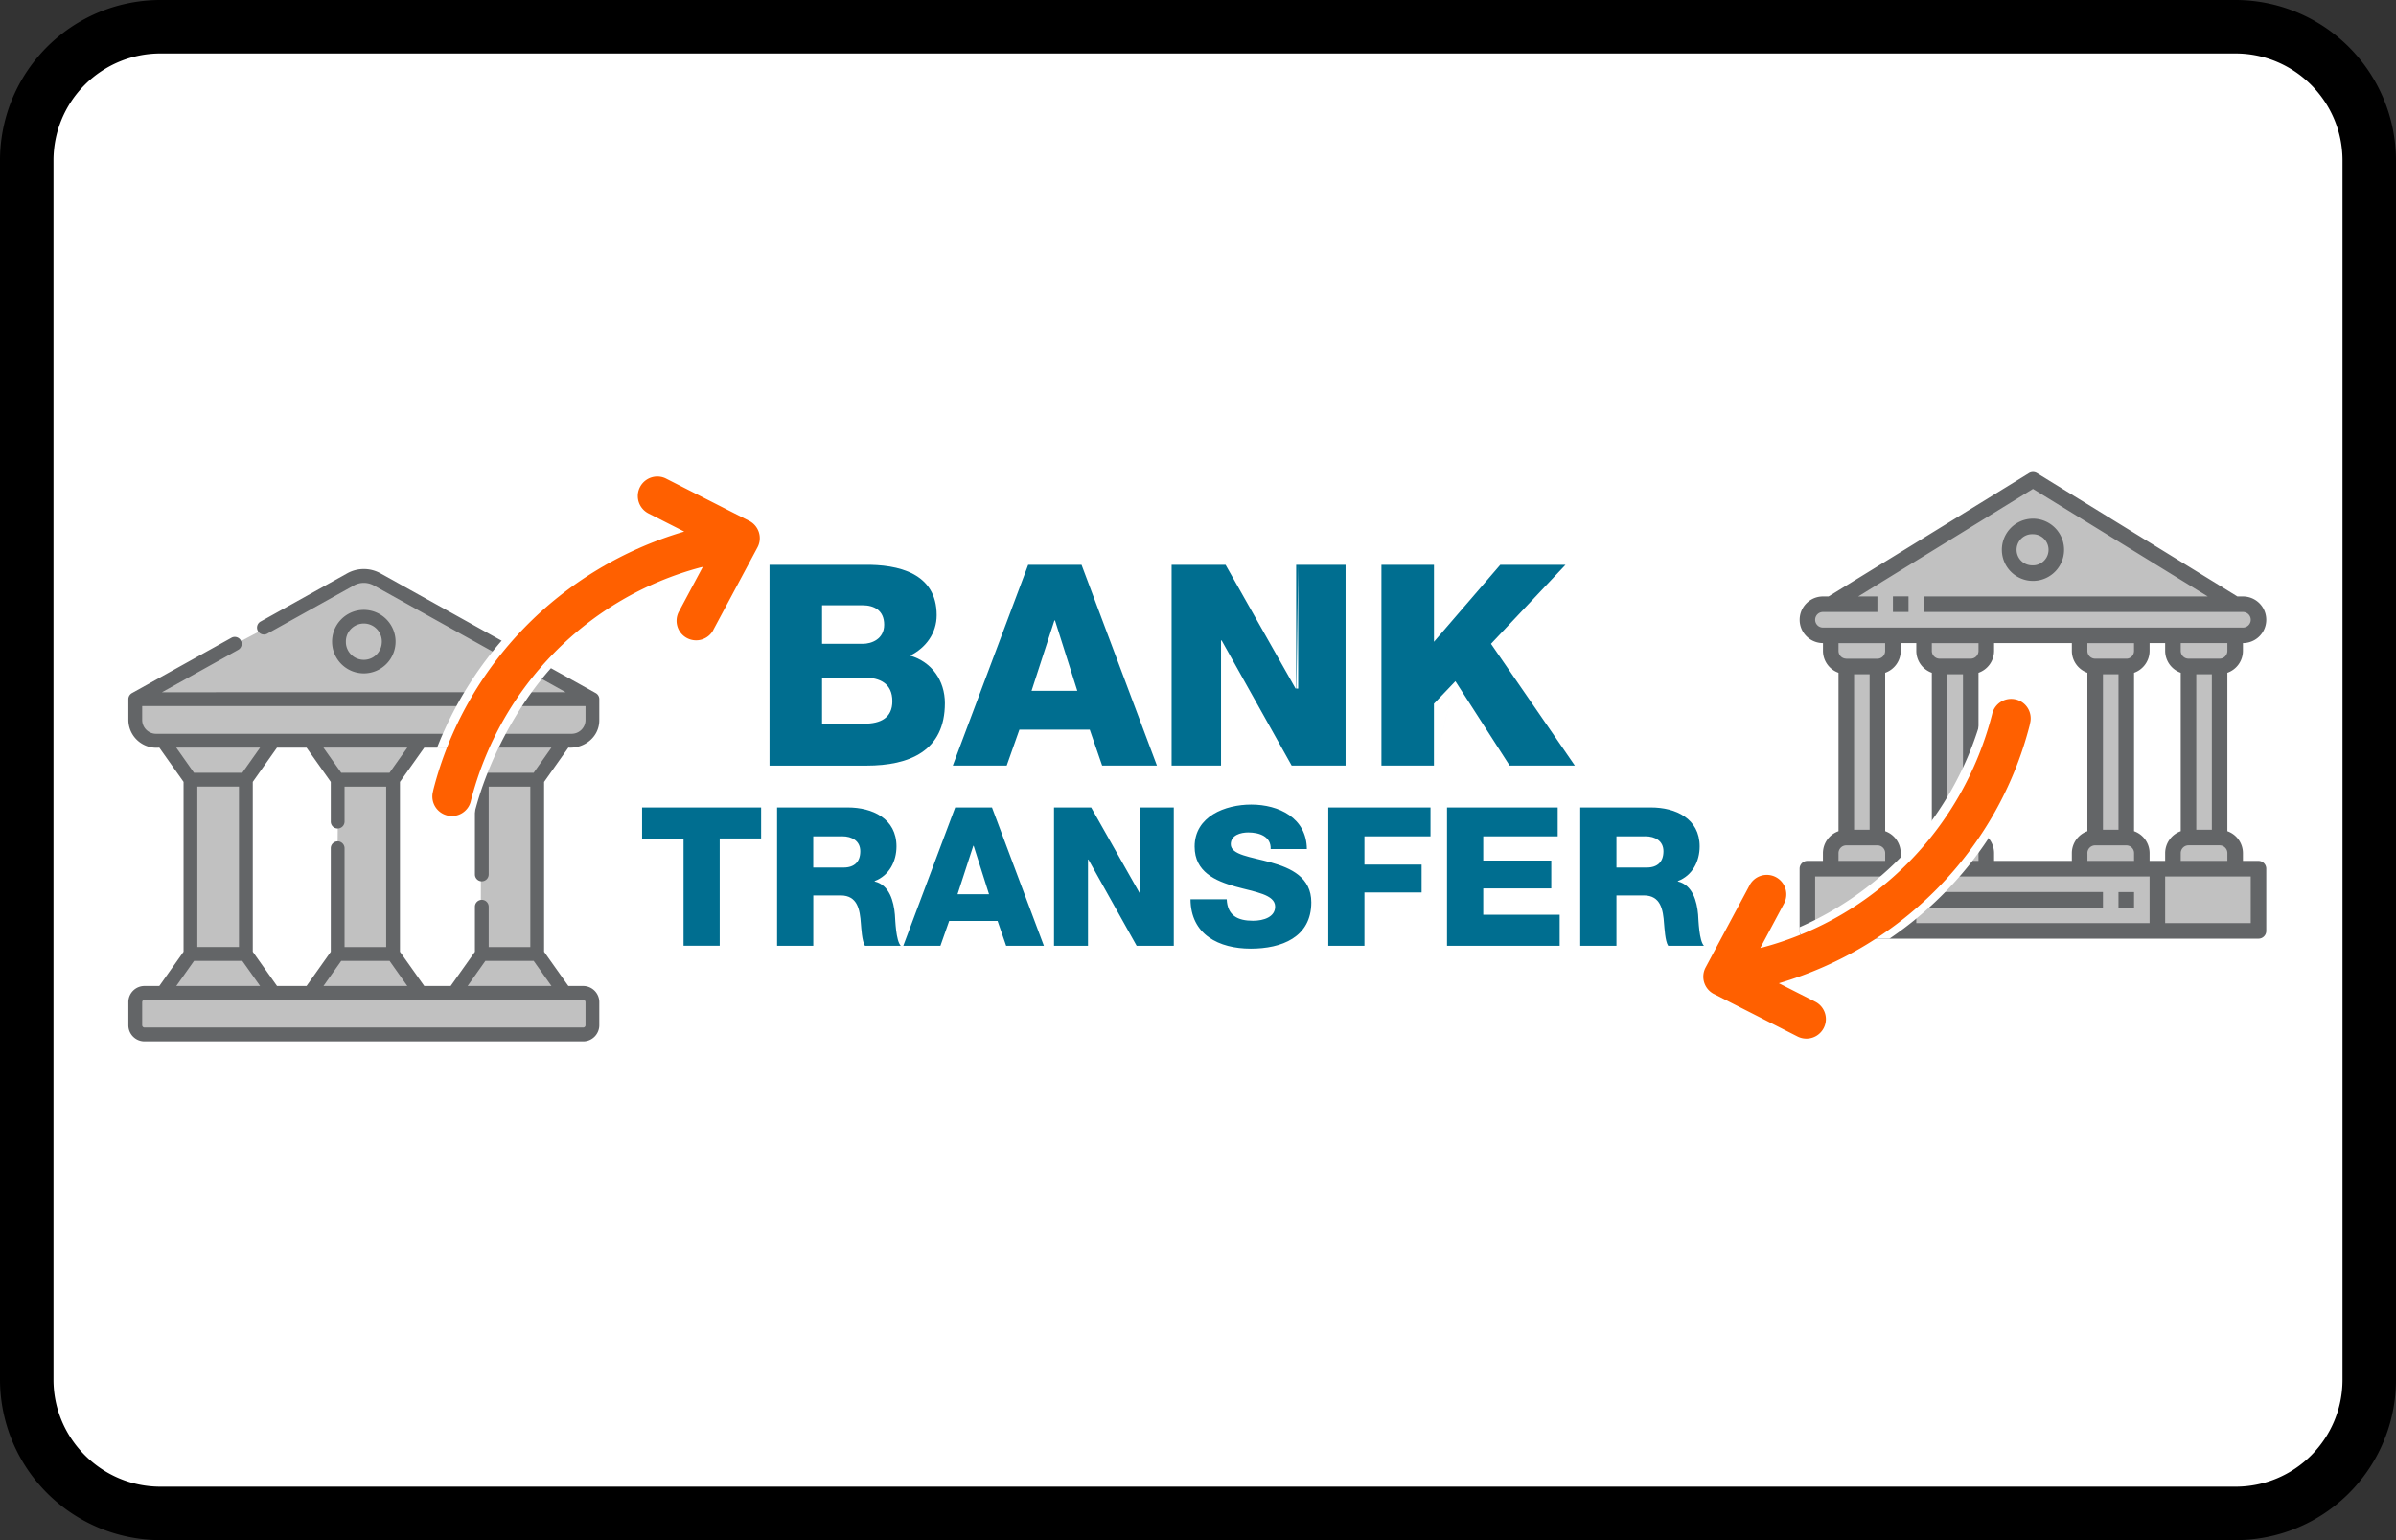 <svg width="56" height="36" viewBox="0 0 56 36" xmlns="http://www.w3.org/2000/svg"><rect x="0" y="0" width="56" height="36" fill="#333333" stroke="none"/><g fill="none" fill-rule="evenodd"><path d="M0 3.75A3.749 3.749 0 013.75 0h48.5A3.756 3.756 0 0156 3.75v28.5A3.749 3.749 0 0152.25 36H3.75A3.756 3.756 0 010 32.25V3.75z" fill="#000" fill-rule="nonzero"/><path d="M1.25 3.75v28.5c0 1.375 1.123 2.5 2.5 2.5h48.5c1.382 0 2.5-1.118 2.5-2.5V3.75c0-1.375-1.123-2.5-2.5-2.5H3.75a2.499 2.499 0 00-2.5 2.5z" fill="#FFF"/><g><path d="M19.68 19.549h-.673v.729h.71c.254 0 .39-.136.39-.38 0-.24-.19-.35-.427-.35zm18.772 0h-.672v.729h.709c.254 0 .39-.136.39-.38 0-.24-.19-.35-.427-.35zm-20.663.05h-.968v2.507h-.845V19.6h-.969v-.725h2.782v.725zm.373-.725h1.654c.573 0 1.137.258 1.137.91 0 .349-.169.68-.51.81v.01c.346.081.446.466.473.774.01.136.023.61.137.729h-.837c-.072-.109-.086-.426-.095-.516-.023-.326-.077-.661-.473-.661h-.64v1.177h-.846v-3.233zm4.163 0h.86l1.213 3.233h-.882l-.2-.58h-1.132l-.204.58h-.868l1.213-3.233zm.055 2.028h.736l-.359-1.131h-.009l-.368 1.131zm2.254-2.028h.869l1.127 1.992h.009v-1.992h.795v3.233h-.868l-1.127-2.015h-.01v2.015h-.794v-3.233zm4.037 2.146c.018.38.254.502.614.502.254 0 .518-.09.518-.33 0-.285-.464-.34-.932-.47-.464-.132-.95-.34-.95-.933 0-.707.714-.983 1.323-.983.645 0 1.295.313 1.3 1.041h-.846c.014-.294-.263-.389-.523-.389-.181 0-.409.063-.409.276 0 .25.468.294.941.426.468.131.941.348.941.932 0 .82-.7 1.082-1.414 1.082-.745 0-1.404-.326-1.409-1.154h.846zm2.373-2.146h2.39v.675H31.89v.66h1.336v.652H31.89v1.246h-.845v-3.233zm2.777 0h2.586v.675h-1.74v.566h1.59v.652h-1.59v.615h1.786v.725H33.82v-3.233zm3.113 0h1.655c.573 0 1.136.258 1.136.91 0 .349-.168.68-.509.81v.01c.345.081.446.466.473.774.009.136.023.61.136.729h-.836c-.073-.109-.086-.426-.096-.516-.022-.326-.077-.661-.472-.661h-.641v1.177h-.846v-3.233zM33.548 13.202v1.8m.468.921l-.502.526v1.446m-3.213-1.8h.04v-2.893m-12.356 0h2.204c.812-.013 1.703.197 1.703 1.177 0 .42-.25.762-.62.946.501.145.812.579.812 1.111 0 1.118-.825 1.46-1.835 1.46h-2.264v-4.694zm1.227 1.847h.951c.211 0 .502-.112.502-.447 0-.342-.245-.454-.502-.454h-.95v.901zm0 1.867h.984c.39 0 .66-.138.66-.526 0-.414-.29-.552-.66-.552h-.983v1.078zm4.819-3.714h1.247l1.762 4.693h-1.28l-.29-.84h-1.644l-.297.84h-1.26l1.762-4.693zm.079 2.945h1.069l-.521-1.644h-.014l-.534 1.644zm6.17-.053h.014v-2.892h1.155v4.693h-1.26l-1.637-2.925h-.014v2.925h-1.155v-4.693h1.261m4.87 4.693h-1.227v-4.693h1.228v1.8l1.55-1.8h1.525l-1.742 1.847 1.96 2.846h-1.524l-1.268-1.972" fill="#006E90"/><path d="M8.504 13.468l-5.37 2.836v.667l.4.3.433.133.434.734.067 4.103-.667.967-.568.067-.033.834 10.54.033.034-.867-.667-.067-.634-.967.067-4.003.633-.967.5-.067.134-.9-5.303-2.836zm-1.201 9.74l.567-.867.033-4.103-.6-.934h-.967l-.567.934v4.07l.633.9h.9zm3.402 0l.534-.9v-4.036l-.4-.934-1.034-.008-.6.908-.034 4.103.634.867h.9z" fill="#C1C1C1"/><path d="M9.245 15.022a.742.742 0 10-1.483.006.742.742 0 001.483-.006zm-1.16 0a.42.42 0 11.838.003.42.42 0 01-.839-.003zm5.2 2.453c.373.024.726-.249.722-.647v-.485a.163.163 0 00-.084-.143l-5.028-2.797a.8.8 0 00-.782 0l-2.029 1.129a.162.162 0 00.157.283l2.028-1.129a.48.48 0 01.47 0l4.484 2.495H3.785l1.79-.996a.162.162 0 00-.156-.283L3.085 16.2a.164.164 0 00-.085.143v.485a.655.655 0 00.723.647l.567.801v3.97l-.567.801h-.347a.377.377 0 00-.376.378v.54c0 .207.168.376.376.377h10.255c.208 0 .376-.17.376-.378v-.539a.377.377 0 00-.376-.378h-.347l-.567-.8v-3.97l.567-.802zm-9.64-.323a.324.324 0 01-.322-.324v-.323h10.362v.323a.324.324 0 01-.323.324H3.645zm3.519 5.895l.567-.8v-2.42a.161.161 0 01.322 0v2.31h.973v-3.75h-.973v.817a.162.162 0 01-.161.162.161.161 0 01-.161-.162v-.928l-.567-.8h-.69l-.566.8v3.97l.567.801h.689zm-3.045-5.572h1.96l-.416.588H4.534l-.415-.588zm1.466.911v3.75h-.973v-3.75h.973zm-1.05 4.074h1.128l.416.587H4.12l.415-.587zm9.096.911c.03 0 .054.024.054.054v.54c0 .029-.024.053-.054.053H3.376a.054.054 0 01-.053-.054v-.539c0-.03.024-.054.053-.054h10.255zm-.742-.324h-1.96l.415-.587h1.129l.416.587zm-.416-4.984h-1.129l-.416-.588h1.96l-.415.588zm-1.94 4.984l.567-.8v-1.053a.161.161 0 01.322 0v.943h.973v-3.75h-.973v2.052a.162.162 0 01-.161.161.161.161 0 01-.161-.161v-2.163l-.567-.8h-.617l-.568.8v3.97l.568.801h.617zm-1.013 0H7.56l.415-.587h1.13l.415.587zm0-5.572l-.416.588H7.975l-.416-.588h1.96z" fill="#636567"/><path d="M47.496 11.233l-4.536 2.802-.6.134-.034.433.4.267.334.734.1 3.836-.333.334v.533l-.534.034-.067 1.434 10.607-.034-.033-1.434-.567-.067-.034-.567-.266-.1-.034-3.969.367-.333.034-.434.533-.2-.2-.5-.634-.134-4.503-2.769zm-3.202 3.636l.7.034.268 1 .033 3.503-.367.934-.5-.034-.534-.767v-3.803l.4-.867zm2.235.034l1.968-.034.434.867.033 3.736-.567.868h-1.735l-.633-.834.033-3.836.467-.767zm3.602-.034h.5l.468.767.033 3.97-.5.667h-.434l-.433-.867-.034-3.703.4-.834z" fill="#C1C1C1"/><path d="M52.787 20.123h-.364v-.182a.545.545 0 00-.364-.512v-3.703a.545.545 0 00.364-.512v-.182a.545.545 0 000-1.09h-.13L47.61 11.06a.182.182 0 00-.19 0l-4.683 2.882h-.13a.545.545 0 000 1.09v.182c0 .23.146.435.363.512v3.703a.545.545 0 00-.364.512v.182h-.363c-.1 0-.182.081-.182.182v1.454c0 .1.081.182.182.182h10.544c.1 0 .181-.082.181-.182v-1.454c0-.1-.081-.182-.181-.182zm-.728-4.909c0 .1-.081.182-.181.182h-.728a.182.182 0 01-.181-.182v-.182h1.09v.182zm-.181 4.545c.1 0 .181.082.181.182v.182h-1.09v-.182c0-.1.081-.182.181-.182h.728zm-.546-.363V15.76h.364v3.636h-.364zm-8.726-4.727a.182.182 0 110-.364h1.273v-.364h-.448l4.084-2.513 4.084 2.513h-6.63v.364h7.454a.182.182 0 110 .364h-9.817zm3.636 4.76v-3.703a.545.545 0 00.364-.512v-.182h1.818v.182c0 .23.146.435.363.512v3.703a.545.545 0 00-.363.512v.182h-1.818v-.182a.545.545 0 00-.364-.512zm-.182.33c.1 0 .182.082.182.182v.182h-1.09v-.182c0-.1.08-.182.181-.182h.727zm-.545-.363V15.76h.364v3.636h-.364zm.545-4h-.727a.182.182 0 01-.182-.182v-.181h1.091v.181c0 .1-.081.182-.182.182zm2.727 4.545c0-.1.082-.181.182-.181h.727c.1 0 .182.08.182.181v.182h-1.09v-.182zm.364-.545V15.76h.363v3.636h-.363zm.545-4h-.727a.182.182 0 01-.182-.181v-.182h1.09v.182c0 .1-.08.182-.18.182zm-6.544 0a.182.182 0 01-.182-.181v-.182h1.09v.182c0 .1-.08.182-.181.182h-.727zm.545.364v3.636h-.363V15.76h.363zm-.727 4.182c0-.1.081-.182.182-.182h.727c.1 0 .182.081.182.182v.181H42.97v-.182zm1.454 1.636h-2v-1.091h2v1.09zm-.363-2.148v-3.704a.545.545 0 00.363-.512v-.182h.364v.182c0 .23.146.435.363.512v3.703a.545.545 0 00-.363.512v.182h-.364v-.182a.545.545 0 00-.363-.512zm6.18 2.148h-5.453v-.364h4.363v-.364h-4.363v-.363h5.453v1.09zm-.363-2.148v-3.704a.545.545 0 00.363-.512v-.182h.364v.182c.001.23.147.435.364.512v3.703a.545.545 0 00-.364.512v.182h-.364v-.182a.545.545 0 00-.363-.512zm2.727 2.148h-2v-1.091h2v1.09zm-3.09-.727h.363v.363h-.364v-.364zm-5.273-6.91h.364v.364h-.364v-.363zm3.273-1.817a.727.727 0 100 1.454.727.727 0 000-1.454zm0 1.09a.364.364 0 110-.727.364.364 0 010 .728z" fill="#636567"/><path d="M46.262 19.372c.003.1.205.113.213.226a8.474 8.474 0 01-2.314 2.343c-.928 0-1.065-.002-1.768 0-.293.013-.352-.112-.335-.267a7.583 7.583 0 004.208-4.742c-.007 2.269-.001.24-.004 2.44zm-35.177-1.875l.004 1.509c.312-1.224.991-2.499 1.797-3.398-.975-.526-.123-.074-1.151-.645a8.612 8.612 0 00-1.524 2.526c.578-.01.874.008.874.008z" fill="#FFF"/><path d="M47.117 16.35a.456.456 0 00-.553.328v.002c-.684 2.687-2.745 4.766-5.37 5.466l-.052.012.558-1.044a.456.456 0 00-.803-.432v.002l-1.033 1.93a.456.456 0 00.193.62h.002l1.952.993a.456.456 0 00.416-.812l-.003-.001-.848-.431c2.9-.855 5.117-3.142 5.86-6.022l.012-.058a.456.456 0 00-.328-.553h-.003zM10.45 19.06a.455.455 0 00.553-.328v-.004c.685-2.686 2.746-4.766 5.37-5.465l.053-.012-.558 1.044a.456.456 0 10.803.433v-.003l1.033-1.93a.456.456 0 00-.193-.62l-.003-.001-1.951-.992a.456.456 0 00-.416.811l.003.002.848.43c-2.9.855-5.118 3.142-5.86 6.022l-.013.059a.456.456 0 00.328.553h.003z" fill="#FF6000"/></g></g></svg>